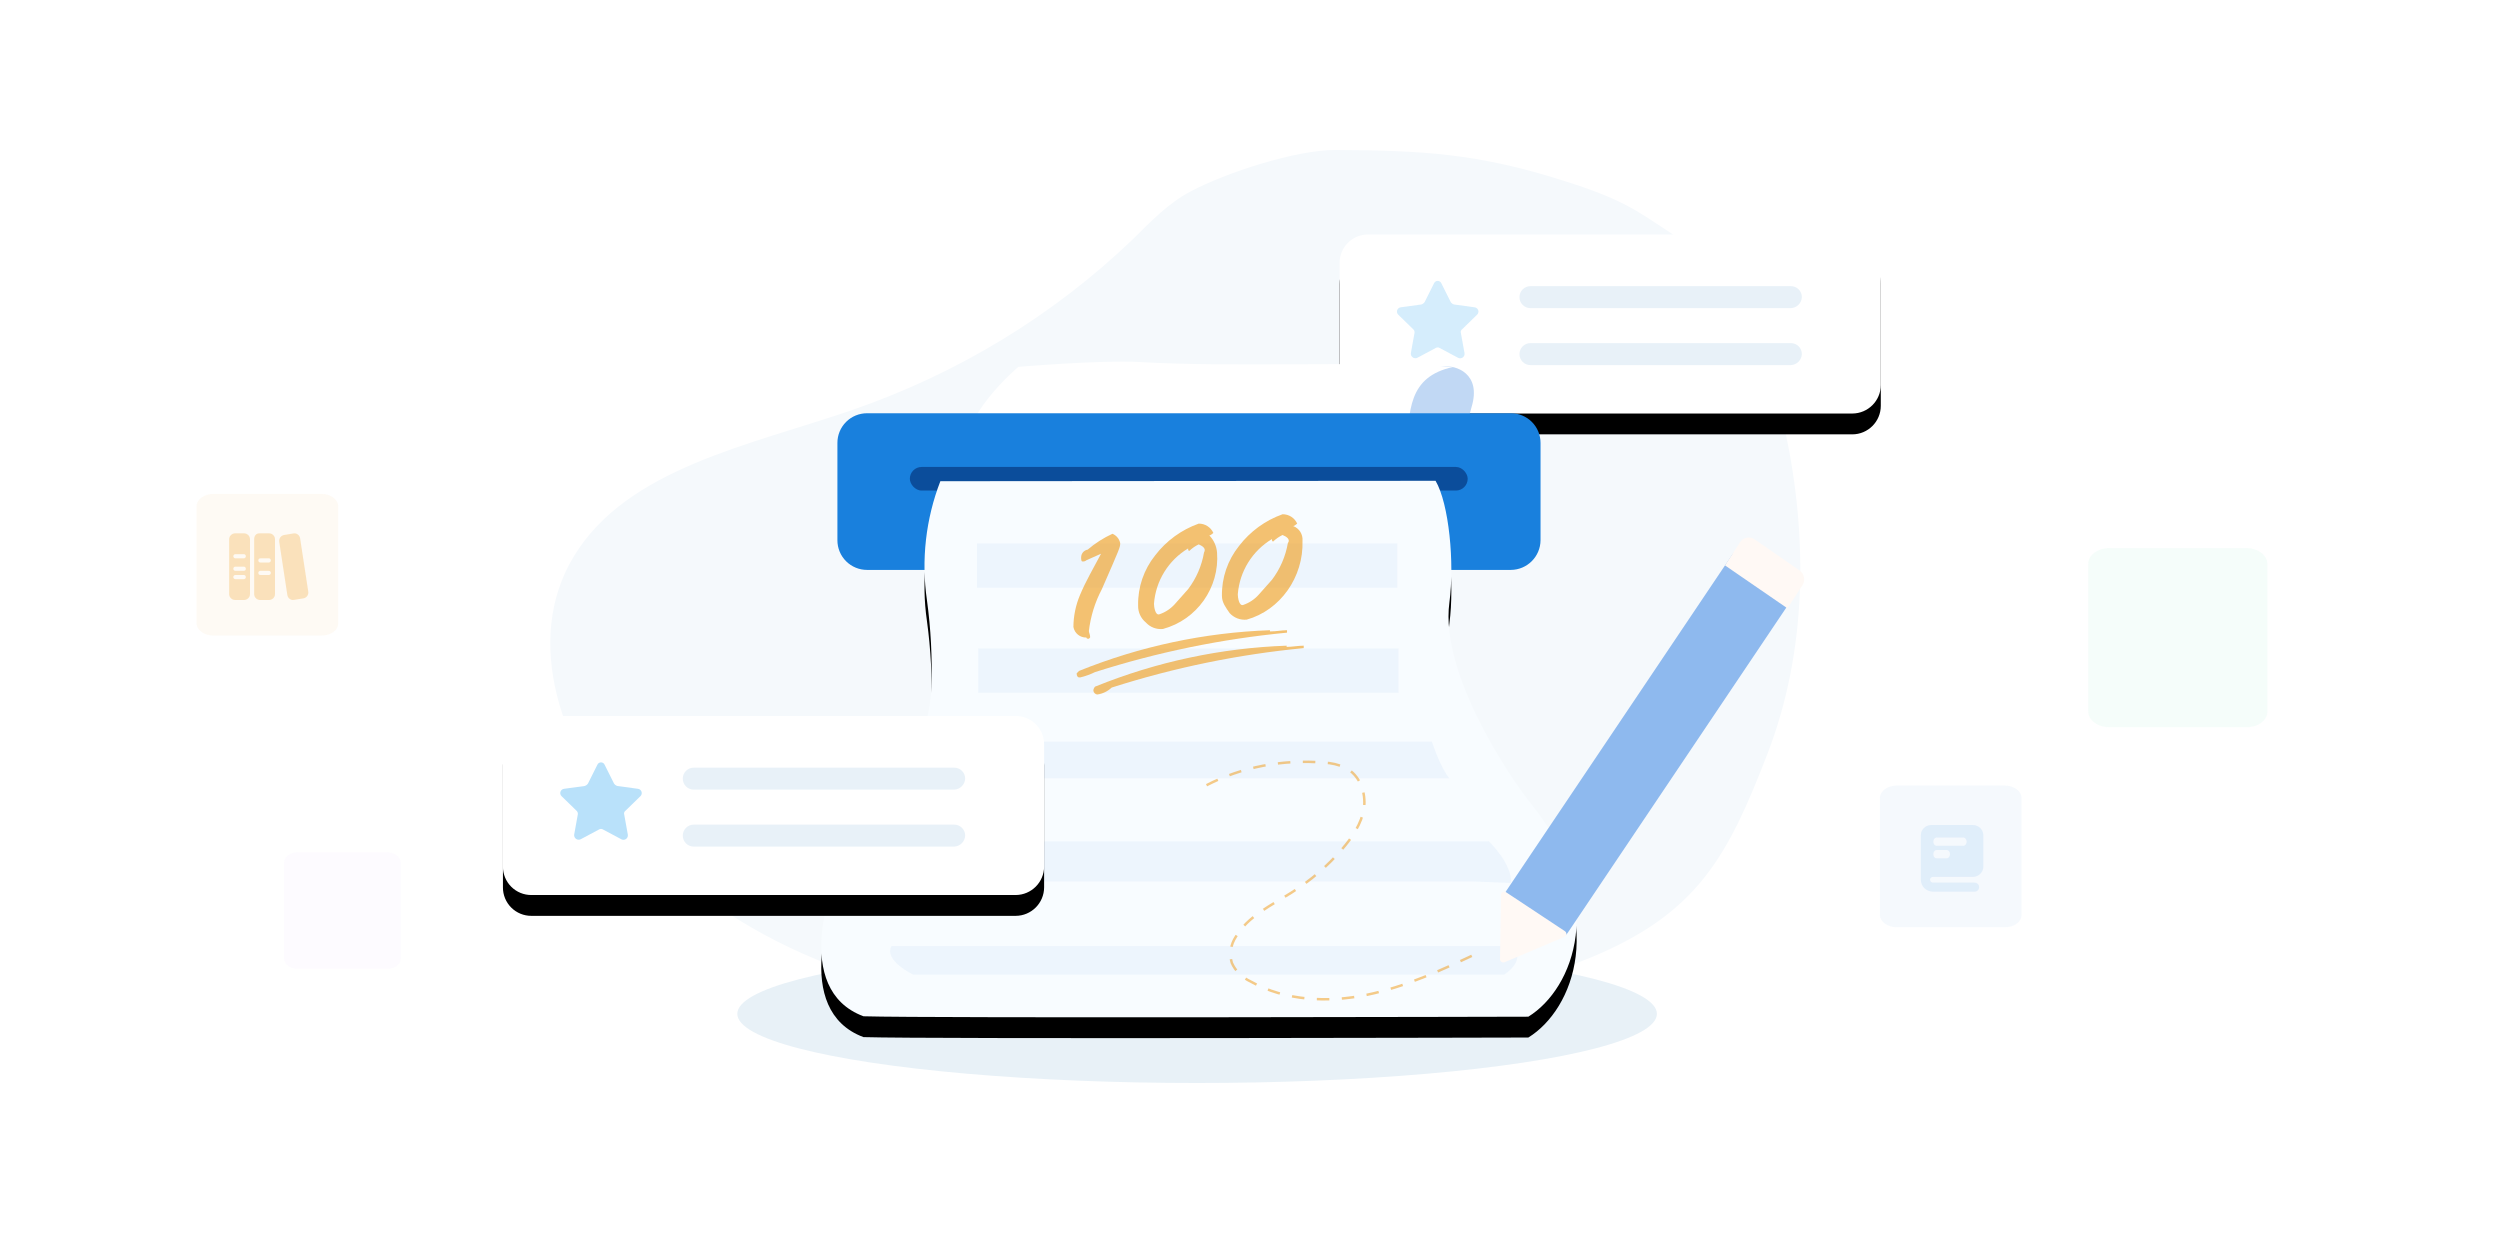 <?xml version="1.0" encoding="UTF-8"?>
<svg xmlns="http://www.w3.org/2000/svg" xmlns:xlink="http://www.w3.org/1999/xlink" width="600px" height="300px" viewBox="0 0 600 300" version="1.1">
  <title>在线作业图</title>
  <defs>
    <path d="M123.046,42.969 L6.836,42.969 C5.02,42.98 3.274,42.264 1.99,40.979 C0.705,39.695 -0.011,37.95 0,36.133 L0,6.833 C-0.01,5.017 0.707,3.273 1.991,1.989 C3.275,0.705 5.02,-0.011 6.836,0 L123.046,0 C124.863,-0.011 126.608,0.705 127.892,1.99 C129.177,3.274 129.893,5.02 129.882,6.836 L129.882,36.136 C129.869,39.906 126.816,42.958 123.046,42.969 Z" id="path-1"></path>
    <filter x="-13.5%" y="-29.1%" width="126.9%" height="181.5%" filterUnits="objectBoundingBox" id="filter-2">
      <feOffset dx="0" dy="5" in="SourceAlpha" result="shadowOffsetOuter1"></feOffset>
      <feGaussianBlur stdDeviation="5" in="shadowOffsetOuter1" result="shadowBlurOuter1"></feGaussianBlur>
      <feColorMatrix values="0 0 0 0 0.024   0 0 0 0 0.412   0 0 0 0 0.757  0 0 0 0.103 0" type="matrix" in="shadowBlurOuter1"></feColorMatrix>
    </filter>
    <path d="M28.583,0.097 C25.078,9.168 23.968,18.989 25.36,28.613 C26.304,35.504 26.663,42.462 26.434,49.413 C26.043,57.613 23.993,63.573 17.059,73.436 C13.348,78.709 9.539,85.545 5.829,90.721 C2.119,95.897 -7.159,122.069 10.129,128.514 C25.949,129.002 169.699,128.614 169.699,128.614 C180.637,121.876 188.84,100.391 170.383,77.54 C165.988,72.169 148.41,46.681 150.754,29.2 C152.023,19.727 150.654,5.47 147.434,0" id="path-3"></path>
    <filter x="-9.7%" y="-9.7%" width="119.3%" height="127.2%" filterUnits="objectBoundingBox" id="filter-4">
      <feOffset dx="0" dy="5" in="SourceAlpha" result="shadowOffsetOuter1"></feOffset>
      <feGaussianBlur stdDeviation="5" in="shadowOffsetOuter1" result="shadowBlurOuter1"></feGaussianBlur>
      <feColorMatrix values="0 0 0 0 0.009   0 0 0 0 0.282   0 0 0 0 0.525  0 0 0 0.103 0" type="matrix" in="shadowBlurOuter1"></feColorMatrix>
    </filter>
    <filter x="-40.4%" y="-28.9%" width="180.8%" height="157.8%" filterUnits="objectBoundingBox" id="filter-5">
      <feOffset dx="0" dy="5" in="SourceAlpha" result="shadowOffsetOuter1"></feOffset>
      <feGaussianBlur stdDeviation="5" in="shadowOffsetOuter1" result="shadowBlurOuter1"></feGaussianBlur>
      <feColorMatrix values="0 0 0 0 0.145   0 0 0 0 0.36   0 0 0 0 0.551  0 0 0 0.197 0" type="matrix" in="shadowBlurOuter1" result="shadowMatrixOuter1"></feColorMatrix>
      <feMerge>
        <feMergeNode in="shadowMatrixOuter1"></feMergeNode>
        <feMergeNode in="SourceGraphic"></feMergeNode>
      </feMerge>
    </filter>
    <path d="M123.046,42.969 L6.836,42.969 C5.02,42.98 3.274,42.264 1.99,40.979 C0.705,39.695 -0.011,37.95 0,36.133 L0,6.833 C-0.01,5.017 0.707,3.273 1.991,1.989 C3.275,0.705 5.02,-0.011 6.836,0 L123.046,0 C124.863,-0.011 126.608,0.705 127.892,1.99 C129.177,3.274 129.893,5.02 129.882,6.836 L129.882,36.136 C129.869,39.906 126.816,42.958 123.046,42.969 L123.046,42.969 Z" id="path-6"></path>
    <filter x="-13.5%" y="-29.1%" width="126.9%" height="181.5%" filterUnits="objectBoundingBox" id="filter-7">
      <feOffset dx="0" dy="5" in="SourceAlpha" result="shadowOffsetOuter1"></feOffset>
      <feGaussianBlur stdDeviation="5" in="shadowOffsetOuter1" result="shadowBlurOuter1"></feGaussianBlur>
      <feColorMatrix values="0 0 0 0 0.024   0 0 0 0 0.412   0 0 0 0 0.757  0 0 0 0.103 0" type="matrix" in="shadowBlurOuter1"></feColorMatrix>
    </filter>
  </defs>
  <g id="页面-1" stroke="none" stroke-width="1" fill="none" fill-rule="evenodd">
    <g id="产品-教学易" transform="translate(-360, -2244)">
      <g id="在线作业图" transform="translate(360, 2244)">
        <rect id="矩形_148备份-3" fill-rule="nonzero" x="0" y="0" width="600" height="300"></rect>
        <path d="M381.598,229.881 C407.48,219.225 414.695,205.495 424.2,180.889 C433.705,156.283 433.935,129.041 428.437,103.337 C424.544,84.993 416.871,66.1 400.265,55.444 C392.706,50.501 389.271,47.755 375.184,43.361 C354.57,36.771 341.057,36.111 320.672,36 C311.166,35.892 294.102,41.494 285.857,45.888 C280.36,48.744 276.122,53.247 271.77,57.531 C252.768,75.729 229.815,89.682 204.546,98.394 C180.038,106.853 150.605,112.345 137.779,133.435 C125.296,153.867 134.916,180.45 150.949,198.684 C175.457,226.475 213.135,241.195 251.614,240.865 C291.468,240.426 342.889,245.808 381.598,229.881 Z" id="路径_722" fill="#F5F9FC" fill-rule="nonzero" transform="translate(282.071, 138.699) scale(-1, -1) rotate(-180) translate(-282.071, -138.699) "></path>
        <g id="编组-8" transform="translate(47.172, 56.277)">
          <g id="组_244" transform="translate(274.337, 0)" fill-rule="nonzero">
            <g id="路径_633">
              <use fill="black" fill-opacity="1" filter="url(#filter-2)" xlink:href="#path-1"></use>
              <use fill="#FFFFFF" xlink:href="#path-1"></use>
            </g>
            <path d="M24.414,11.719 L26.66,16.211 C26.849,16.487 27.123,16.693 27.441,16.797 L32.421,17.481 C32.812,17.533 33.139,17.803 33.263,18.177 C33.388,18.551 33.288,18.963 33.007,19.239 L29.394,22.755 C29.116,22.954 28.998,23.309 29.101,23.634 L29.98,28.517 C30.031,28.913 29.856,29.304 29.527,29.531 C29.198,29.757 28.77,29.78 28.418,29.591 L24.023,27.247 C23.727,27.052 23.342,27.052 23.046,27.247 L18.652,29.591 C18.299,29.76 17.883,29.728 17.56,29.506 C17.238,29.284 17.058,28.907 17.09,28.517 L17.97,23.633 C18.025,23.31 17.915,22.98 17.677,22.754 L14.064,19.238 C13.783,18.962 13.683,18.55 13.808,18.176 C13.933,17.802 14.259,17.532 14.65,17.48 L19.63,16.796 C19.948,16.692 20.222,16.486 20.411,16.21 L22.657,11.718 C22.805,11.364 23.152,11.133 23.536,11.133 C23.92,11.134 24.266,11.365 24.414,11.719 Z" id="路径_634" fill="#B9E1FA" opacity="0.598"></path>
            <path d="M108.301,17.675 L45.801,17.675 C45.101,17.678 44.428,17.401 43.933,16.906 C43.438,16.411 43.161,15.738 43.164,15.038 L43.164,15.038 C43.161,14.338 43.438,13.665 43.933,13.17 C44.428,12.675 45.101,12.398 45.801,12.401 L108.301,12.401 C109.001,12.398 109.674,12.675 110.169,13.17 C110.664,13.665 110.941,14.338 110.938,15.038 L110.938,15.038 C110.877,16.468 109.731,17.614 108.301,17.675 L108.301,17.675 Z" id="路径_635" fill="#E8F1F8"></path>
            <path d="M108.301,31.347 L45.801,31.347 C45.101,31.35 44.428,31.073 43.933,30.578 C43.438,30.083 43.161,29.41 43.164,28.71 L43.164,28.71 C43.161,28.01 43.438,27.337 43.933,26.842 C44.428,26.347 45.101,26.07 45.801,26.073 L108.301,26.073 C109.001,26.07 109.674,26.347 110.169,26.842 C110.664,27.337 110.941,28.01 110.938,28.71 L110.938,28.71 C110.877,30.14 109.731,31.286 108.301,31.347 L108.301,31.347 Z" id="路径_636" fill="#E8F1F8"></path>
          </g>
          <ellipse id="椭圆_163" fill="#E8F1F7" fill-rule="nonzero" cx="240.134" cy="187.043" rx="110.351" ry="16.602"></ellipse>
          <path d="M433.984,166.258 L408.016,166.258 C405.801,166.253 404.007,164.914 404,163.262 L404,135.254 C404.007,133.601 405.801,132.263 408.016,132.258 L433.984,132.258 C436.199,132.263 437.993,133.601 437.999,135.254 L437.999,163.262 C438.019,164.061 437.602,164.831 436.845,165.397 C436.088,165.962 435.055,166.272 433.984,166.258 Z" id="路径_777备份" fill="#1980DC" fill-rule="nonzero" opacity="0.044"></path>
          <path d="M491.921,118.257 L459.079,118.257 C456.277,118.251 454.008,116.559 454,114.469 L454,79.047 C454.008,76.957 456.277,75.264 459.079,75.258 L491.921,75.258 C494.722,75.264 496.991,76.957 496.999,79.047 L496.999,114.469 C497.024,115.479 496.497,116.454 495.539,117.168 C494.581,117.883 493.275,118.276 491.921,118.257 Z" id="路径_777备份-5" fill="#19DC89" fill-rule="nonzero" opacity="0.044"></path>
          <path d="M45.692,176.258 L24.307,176.258 C22.483,176.254 21.005,175.152 21,173.791 L21,150.725 C21.005,149.364 22.483,148.262 24.307,148.258 L45.692,148.258 C47.517,148.262 48.994,149.364 48.999,150.725 L48.999,173.791 C49.016,174.449 48.673,175.083 48.049,175.549 C47.425,176.014 46.574,176.27 45.692,176.258 Z" id="路径_777备份-6" fill="#7419DC" fill-rule="nonzero" opacity="0.019"></path>
          <path d="M29.984,96.258 L4.016,96.258 C1.801,96.253 0.007,94.914 0,93.262 L0,65.254 C0.007,63.601 1.801,62.263 4.016,62.258 L29.984,62.258 C32.199,62.263 33.993,63.601 33.999,65.254 L33.999,93.262 C34.019,94.061 33.602,94.831 32.845,95.397 C32.088,95.962 31.055,96.272 29.984,96.258 Z" id="路径_777备份-4" fill="#F09912" fill-rule="nonzero" opacity="0.044"></path>
          <path d="M26.807,85.687 C26.871,86.082 26.791,86.437 26.569,86.753 C26.346,87.069 26.044,87.26 25.662,87.326 L23.372,87.701 C23.003,87.767 22.663,87.685 22.351,87.454 C22.04,87.224 21.852,86.911 21.788,86.516 L19.842,73.759 C19.817,73.561 19.826,73.374 19.871,73.196 C19.915,73.018 19.988,72.854 20.09,72.702 C20.192,72.551 20.322,72.426 20.481,72.327 C20.64,72.228 20.815,72.159 21.006,72.12 L23.277,71.745 C23.659,71.679 24.002,71.764 24.307,72.001 C24.613,72.238 24.797,72.554 24.861,72.949 L26.807,85.687 Z M17.377,71.723 C17.78,71.723 18.123,71.861 18.405,72.137 C18.687,72.413 18.828,72.748 18.828,73.142 L18.828,86.304 C18.828,86.699 18.687,87.033 18.405,87.309 C18.123,87.585 17.78,87.723 17.377,87.723 L15.28,87.723 C14.877,87.723 14.534,87.585 14.252,87.309 C13.969,87.033 13.828,86.699 13.828,86.304 L13.828,73.142 C13.828,72.748 13.936,72.413 14.151,72.137 C14.366,71.861 14.682,71.723 15.098,71.723 L17.377,71.723 L17.377,71.723 Z M17.355,81.723 C17.486,81.723 17.598,81.674 17.69,81.575 C17.782,81.476 17.828,81.359 17.828,81.223 C17.828,81.077 17.782,80.958 17.69,80.864 C17.598,80.77 17.486,80.723 17.355,80.723 L15.302,80.723 C15.17,80.723 15.059,80.77 14.966,80.864 C14.874,80.958 14.828,81.077 14.828,81.223 C14.828,81.359 14.874,81.476 14.966,81.575 C15.059,81.674 15.17,81.723 15.302,81.723 L17.355,81.723 Z M17.355,78.723 C17.486,78.723 17.598,78.674 17.69,78.577 C17.782,78.48 17.828,78.359 17.828,78.215 C17.828,78.072 17.782,77.954 17.69,77.862 C17.598,77.769 17.486,77.723 17.355,77.723 L15.302,77.723 C15.17,77.723 15.059,77.769 14.966,77.862 C14.874,77.954 14.828,78.072 14.828,78.215 C14.828,78.359 14.874,78.48 14.966,78.577 C15.059,78.674 15.17,78.723 15.302,78.723 L17.355,78.723 Z M11.368,71.723 C11.768,71.723 12.112,71.861 12.398,72.137 C12.685,72.413 12.828,72.748 12.828,73.142 L12.828,86.304 C12.828,86.699 12.685,87.033 12.398,87.309 C12.112,87.585 11.768,87.723 11.368,87.723 L9.288,87.723 C8.888,87.723 8.545,87.585 8.258,87.309 C7.972,87.033 7.828,86.699 7.828,86.304 L7.828,73.142 C7.828,72.748 7.972,72.413 8.258,72.137 C8.545,71.861 8.888,71.723 9.288,71.723 L11.368,71.723 Z M9.345,76.723 C9.194,76.723 9.07,76.77 8.973,76.864 C8.877,76.958 8.828,77.077 8.828,77.223 C8.828,77.359 8.877,77.476 8.973,77.575 C9.07,77.674 9.194,77.723 9.345,77.723 L11.332,77.723 C11.483,77.723 11.604,77.674 11.694,77.575 C11.783,77.476 11.828,77.359 11.828,77.223 C11.828,77.077 11.783,76.958 11.694,76.864 C11.604,76.77 11.483,76.723 11.332,76.723 L9.345,76.723 Z M11.345,82.723 C11.493,82.723 11.61,82.675 11.697,82.578 C11.785,82.481 11.828,82.363 11.828,82.223 C11.828,82.073 11.785,81.952 11.697,81.86 C11.61,81.769 11.493,81.723 11.345,81.723 L9.332,81.723 C9.184,81.723 9.063,81.769 8.969,81.86 C8.875,81.952 8.828,82.073 8.828,82.223 C8.828,82.363 8.875,82.481 8.969,82.578 C9.063,82.675 9.184,82.723 9.332,82.723 L11.345,82.723 Z M11.345,80.723 C11.493,80.723 11.61,80.676 11.697,80.583 C11.785,80.489 11.828,80.369 11.828,80.223 C11.828,80.077 11.785,79.958 11.697,79.864 C11.61,79.77 11.493,79.723 11.345,79.723 L9.332,79.723 C9.184,79.723 9.063,79.77 8.969,79.864 C8.875,79.958 8.828,80.077 8.828,80.223 C8.828,80.369 8.875,80.489 8.969,80.583 C9.063,80.676 9.184,80.723 9.332,80.723 L11.345,80.723 Z" id="形状" fill="#F09912" fill-rule="nonzero" opacity="0.251"></path>
          <path d="M426.298,141.723 L416.358,141.723 C414.962,141.725 413.83,142.828 413.828,144.189 L413.828,154.862 C413.828,154.899 413.83,154.936 413.834,154.973 C413.896,156.507 415.189,157.721 416.764,157.723 L426.703,157.723 C427.319,157.723 427.819,157.236 427.819,156.636 C427.819,156.036 427.319,155.549 426.703,155.549 L416.764,155.549 C416.508,155.555 416.269,155.425 416.139,155.21 C416.009,154.995 416.009,154.728 416.139,154.513 C416.269,154.298 416.508,154.169 416.764,154.175 L426.298,154.175 C427.695,154.173 428.827,153.07 428.828,151.709 L428.828,144.189 C428.826,142.828 427.695,141.725 426.298,141.723 Z M420.034,149.723 L417.622,149.723 C417.339,149.723 417.077,149.533 416.935,149.223 C416.793,148.914 416.793,148.533 416.935,148.223 C417.077,147.914 417.339,147.723 417.622,147.723 L420.034,147.723 C420.318,147.723 420.58,147.914 420.722,148.223 C420.864,148.533 420.864,148.914 420.722,149.223 C420.58,149.533 420.318,149.723 420.034,149.723 L420.034,149.723 Z M424.004,146.723 L417.652,146.723 C417.358,146.723 417.086,146.533 416.939,146.223 C416.791,145.914 416.791,145.533 416.939,145.223 C417.086,144.914 417.358,144.723 417.652,144.723 L424.005,144.723 C424.46,144.723 424.828,145.171 424.828,145.723 C424.828,146.275 424.46,146.723 424.005,146.723 L424.004,146.723 Z" id="形状" fill="#1980DC" fill-rule="nonzero" opacity="0.096"></path>
          <g id="组_245" transform="translate(184.561, 30.51)" fill-rule="nonzero">
            <path d="M115.436,10.049 C115.436,10.049 114.459,20.01 122.37,23.037 L92.78,32.315 L108.991,12.979 L115.436,10.049 Z" id="XMLID_12_" fill="#C1D8F4"></path>
            <path d="M114.542,1.163 C117.63,0.772 123.907,2.823 121.437,10.929 C119.893,16.007 120.614,19.229 117.63,22.843 L91.594,27.92 L93.241,10.635 C93.344,10.732 108.677,1.943 114.542,1.163 Z" id="XMLID_11_" fill="#C1D8F4"></path>
            <g id="XMLID_10_" fill="#FFFFFF">
              <path d="M0.218,22.744 C-1.943,13.564 12.67,1.26 12.67,1.26 C12.67,1.26 32.217,-0.4 41.582,0.09 C64.839,1.457 93.859,-0.203 117.116,1.262 C106.105,3.606 106.517,11.809 105.796,21.574" id="路径_637"></path>
            </g>
          </g>
          <path d="M315.426,80.502 L160.935,80.502 C159.043,80.508 157.226,79.759 155.888,78.421 C154.549,77.083 153.8,75.266 153.806,73.373 L153.806,50.031 C153.8,48.139 154.549,46.322 155.888,44.983 C157.226,43.645 159.043,42.896 160.935,42.902 L315.427,42.902 C317.32,42.896 319.137,43.645 320.475,44.983 C321.813,46.322 322.562,48.139 322.556,50.031 L322.556,73.371 C322.535,77.3 319.356,80.481 315.426,80.502 L315.426,80.502 Z" id="XMLID_9_" fill="#1980DD" fill-rule="nonzero"></path>
          <rect id="XMLID_7_" fill="#0B4D9B" fill-rule="nonzero" x="171.189" y="55.793" width="133.886" height="5.664" rx="2.832"></rect>
          <g id="XMLID_6_" transform="translate(149.93, 59.116)" fill-rule="nonzero">
            <g id="路径_638">
              <use fill="black" fill-opacity="1" filter="url(#filter-4)" xlink:href="#path-3"></use>
              <use fill="#F8FCFF" xlink:href="#path-3"></use>
            </g>
          </g>
          <rect id="XMLID_5_" fill="#D4E5F9" fill-rule="nonzero" opacity="0.303" x="187.302" y="74.152" width="100.879" height="10.644"></rect>
          <rect id="XMLID_4_" fill="#D4E5F9" fill-rule="nonzero" opacity="0.303" x="187.595" y="99.348" width="100.879" height="10.644"></rect>
          <path d="M310.153,145.636 L310.153,145.636 L173.533,145.636 C173.533,145.636 167.771,151.184 168.26,155.636 L177.44,155.271 L306.247,155.271 L315.427,155.636 C315.915,151.184 310.153,145.636 310.153,145.636 Z" id="XMLID_3_" fill="#D4E5F9" fill-rule="nonzero" opacity="0.303"></path>
          <path d="M296.478,121.711 L184.178,121.711 C184.178,121.711 182.127,128.059 179.978,130.5 L300.678,130.5 C298.63,128.156 296.678,122.297 296.478,121.711 Z" id="XMLID_2_" fill="#D4E5F9" fill-rule="nonzero" opacity="0.303"></path>
          <path d="M171.971,177.621 C171.971,177.621 164.842,174.203 166.795,170.785 L315.72,170.785 C315.72,170.785 319.529,173.715 313.864,177.621 L171.971,177.621 Z" id="XMLID_1_" fill="#D4E5F9" fill-rule="nonzero" opacity="0.303"></path>
          <g id="组_246" filter="url(#filter-5)" transform="translate(312.828, 67.723)" fill-rule="nonzero">
            <path d="M12.831,95.575 L2.102,88.371 C0.973,87.616 0.661,86.097 1.402,84.961 L55.746,4.098 C56.504,2.973 58.028,2.662 59.169,3.401 L69.898,10.604 C71.027,11.36 71.339,12.878 70.598,14.015 L16.251,94.877 C15.899,95.431 15.336,95.819 14.69,95.951 C14.045,96.083 13.374,95.947 12.831,95.575 L12.831,95.575 Z" id="路径_640" fill="#8EB9EE"></path>
            <path d="M15.256,95.941 L0.984,101.983 C0.767,102.027 0.54,101.984 0.355,101.863 C0.17,101.742 0.042,101.553 0,101.339 L0.246,85.952 C0.171,85.637 0.303,85.31 0.577,85.13 C0.851,84.951 1.209,84.957 1.477,85.146 L15.587,94.491 C15.86,94.677 15.99,95.007 15.918,95.325 C15.845,95.644 15.584,95.887 15.256,95.941 Z" id="路径_639" fill="#FFF9F5"></path>
            <path d="M68.983,17 L54,6.696 L57.608,1.141 C58.374,-0.028 59.912,-0.351 61.063,0.417 L71.888,7.903 C73.028,8.688 73.342,10.267 72.594,11.448 L68.983,17 Z" id="路径_641" fill="#FFF9F5"></path>
          </g>
          <g id="组_252" transform="translate(210.446, 67.141)" fill="#F09912" fill-rule="nonzero" opacity="0.599">
            <g id="组_250">
              <path d="M5.763,43.262 C5.238,43.229 4.82,42.81 4.786,42.285 C4.786,41.992 5.079,41.308 5.372,41.308 C19.953,35.41 35.453,32.104 51.172,31.542 L51.172,31.835 C52.441,31.835 54.004,31.542 55.272,31.542 L55.272,32.128 C39.614,33.635 24.161,36.81 9.178,41.601 C8.239,42.494 7.046,43.075 5.763,43.262 Z" id="路径_642"></path>
              <path d="M54.981,6.348 C55.107,4.805 54.188,3.367 52.735,2.832 C53.028,2.832 53.321,2.539 53.712,2.246 C53.088,0.868 51.709,-0.013 50.196,0 C46.049,1.476 42.419,4.122 39.745,7.617 C37.018,11.02 35.567,15.269 35.645,19.629 C35.645,21.191 36.622,22.461 37.5,23.729 C38.541,24.872 40.063,25.452 41.6,25.292 C49.61,23.047 55.274,15.137 54.981,6.348 Z M51.465,6.934 C50.914,10.126 49.608,13.139 47.656,15.723 L44.531,19.239 C43.509,20.409 42.195,21.285 40.722,21.778 C39.745,22.071 39.452,19.923 39.452,19.239 C39.865,13.743 42.923,8.79 47.652,5.958 C47.652,6.251 47.652,6.544 47.945,6.544 C48.604,5.905 49.363,5.378 50.191,4.982 C51.172,5.371 52.145,6.055 51.465,6.934 L51.465,6.934 Z" id="路径_643"></path>
              <path d="M6.642,9.472 L3.126,11.035 C2.862,11.276 2.502,11.384 2.149,11.328 C1.856,11.328 1.856,10.742 1.856,10.351 C1.852,9.434 2.514,8.648 3.419,8.496 C5.22,6.958 7.224,5.676 9.376,4.687 C10.327,5.083 11.022,5.924 11.231,6.933 C11.231,7.91 11.231,7.91 6.836,17.968 C5.183,21.1 4.123,24.51 3.711,28.027 C3.711,28.32 4.004,29.004 4.004,29.297 L4.004,29.587 L3.711,29.88 C3.418,29.88 3.125,29.88 3.125,29.587 C1.595,29.641 0.261,28.557 0,27.048 C0.019,24.432 0.55,21.844 1.563,19.431 C2.931,16.113 4.786,12.987 6.642,9.472 Z" id="路径_644"></path>
              <path d="M34.473,9.18 C34.348,7.64 33.692,6.191 32.618,5.08 C32.911,5.08 33.204,4.787 33.595,4.494 C32.971,3.116 31.592,2.235 30.079,2.248 C25.933,3.724 22.303,6.368 19.628,9.863 C16.901,13.266 15.45,17.515 15.528,21.875 C15.476,23.456 16.162,24.971 17.383,25.975 C18.424,27.118 19.946,27.698 21.483,27.537 C29.654,25.324 35.104,17.622 34.473,9.18 Z M31.348,9.18 C30.797,12.372 29.491,15.385 27.539,17.969 L24.414,21.485 C23.392,22.655 22.078,23.531 20.605,24.024 C19.628,24.317 19.335,22.169 19.335,21.485 C19.748,15.989 22.806,11.036 27.535,8.204 C27.535,8.497 27.535,8.79 27.828,8.79 C28.487,8.151 29.246,7.624 30.074,7.228 C30.958,7.617 31.934,8.203 31.348,9.18 Z" id="路径_645"></path>
              <path d="M1.368,37.598 C15.949,31.7 31.449,28.394 47.168,27.832 L47.168,28.125 C48.73,28.125 50,27.832 51.268,27.832 L51.268,28.418 C35.61,29.925 20.157,33.1 5.174,37.891 C4.052,38.443 2.873,38.869 1.658,39.161 L1.365,39.161 C1.072,39.161 0.779,38.868 0.779,38.184 L1.365,37.598 L1.368,37.598 Z" id="路径_646"></path>
            </g>
          </g>
          <g id="组_259" transform="translate(73.533, 115.559)" fill-rule="nonzero">
            <g id="路径_647">
              <use fill="black" fill-opacity="1" filter="url(#filter-7)" xlink:href="#path-6"></use>
              <use fill="#FFFFFF" xlink:href="#path-6"></use>
            </g>
            <path d="M24.414,11.719 L26.66,16.211 C26.849,16.487 27.123,16.693 27.441,16.797 L32.422,17.481 C32.813,17.533 33.14,17.803 33.264,18.177 C33.389,18.551 33.289,18.963 33.008,19.239 L29.395,22.755 C29.117,22.954 28.999,23.309 29.102,23.634 L29.981,28.517 C30.032,28.913 29.857,29.304 29.528,29.531 C29.199,29.757 28.771,29.78 28.419,29.591 L24.024,27.247 C23.728,27.052 23.343,27.052 23.047,27.247 L18.652,29.591 C18.299,29.76 17.883,29.728 17.56,29.506 C17.238,29.284 17.058,28.907 17.09,28.517 L17.969,23.634 C18.024,23.311 17.914,22.981 17.676,22.755 L14.063,19.239 C13.782,18.963 13.682,18.551 13.807,18.177 C13.932,17.803 14.258,17.533 14.649,17.481 L19.629,16.797 C19.947,16.693 20.221,16.487 20.41,16.211 L22.656,11.719 C22.804,11.364 23.151,11.133 23.535,11.133 C23.92,11.133 24.266,11.364 24.414,11.719 Z" id="路径_648" fill="#B9E1FA"></path>
            <path d="M108.3,17.675 L45.8,17.675 C45.1,17.678 44.427,17.401 43.932,16.906 C43.437,16.411 43.16,15.738 43.163,15.038 L43.163,15.038 C43.16,14.338 43.437,13.665 43.932,13.17 C44.427,12.675 45.1,12.398 45.8,12.401 L108.3,12.401 C109,12.398 109.673,12.675 110.168,13.17 C110.663,13.665 110.94,14.338 110.937,15.038 L110.937,15.038 C110.876,16.468 109.73,17.614 108.3,17.675 Z" id="路径_649" fill="#E8F1F8"></path>
            <path d="M108.3,31.347 L45.8,31.347 C45.1,31.35 44.427,31.073 43.932,30.578 C43.437,30.083 43.16,29.41 43.163,28.71 L43.163,28.71 C43.16,28.01 43.437,27.337 43.932,26.842 C44.427,26.347 45.1,26.07 45.8,26.073 L108.3,26.073 C109,26.07 109.673,26.347 110.168,26.842 C110.663,27.337 110.94,28.01 110.937,28.71 L110.937,28.71 C110.876,30.14 109.73,31.286 108.3,31.347 Z" id="路径_650" fill="#E8F1F8"></path>
          </g>
          <path d="M242.4,132.173 C250.786,127.818 260.683,125.908 270.525,126.746 C272.338,126.825 274.107,127.24 275.701,127.961 C279.217,129.743 280.681,133.956 280.193,137.682 C279.607,141.408 277.361,144.733 274.822,147.646 C271.459,151.553 267.41,155.02 262.81,157.932 C257.927,161.01 252.263,163.684 249.431,168.544 C248.186,170.451 247.838,172.674 248.454,174.782 C249.273,176.705 250.904,178.316 253.044,179.319 C261.244,183.936 271.599,184.422 280.876,182.478 C290.251,180.534 298.942,176.483 307.536,172.434" id="路径_651" stroke="#F09912" stroke-width="0.6" opacity="0.5" stroke-dasharray="3"></path>
        </g>
      </g>
    </g>
  </g>
</svg>
